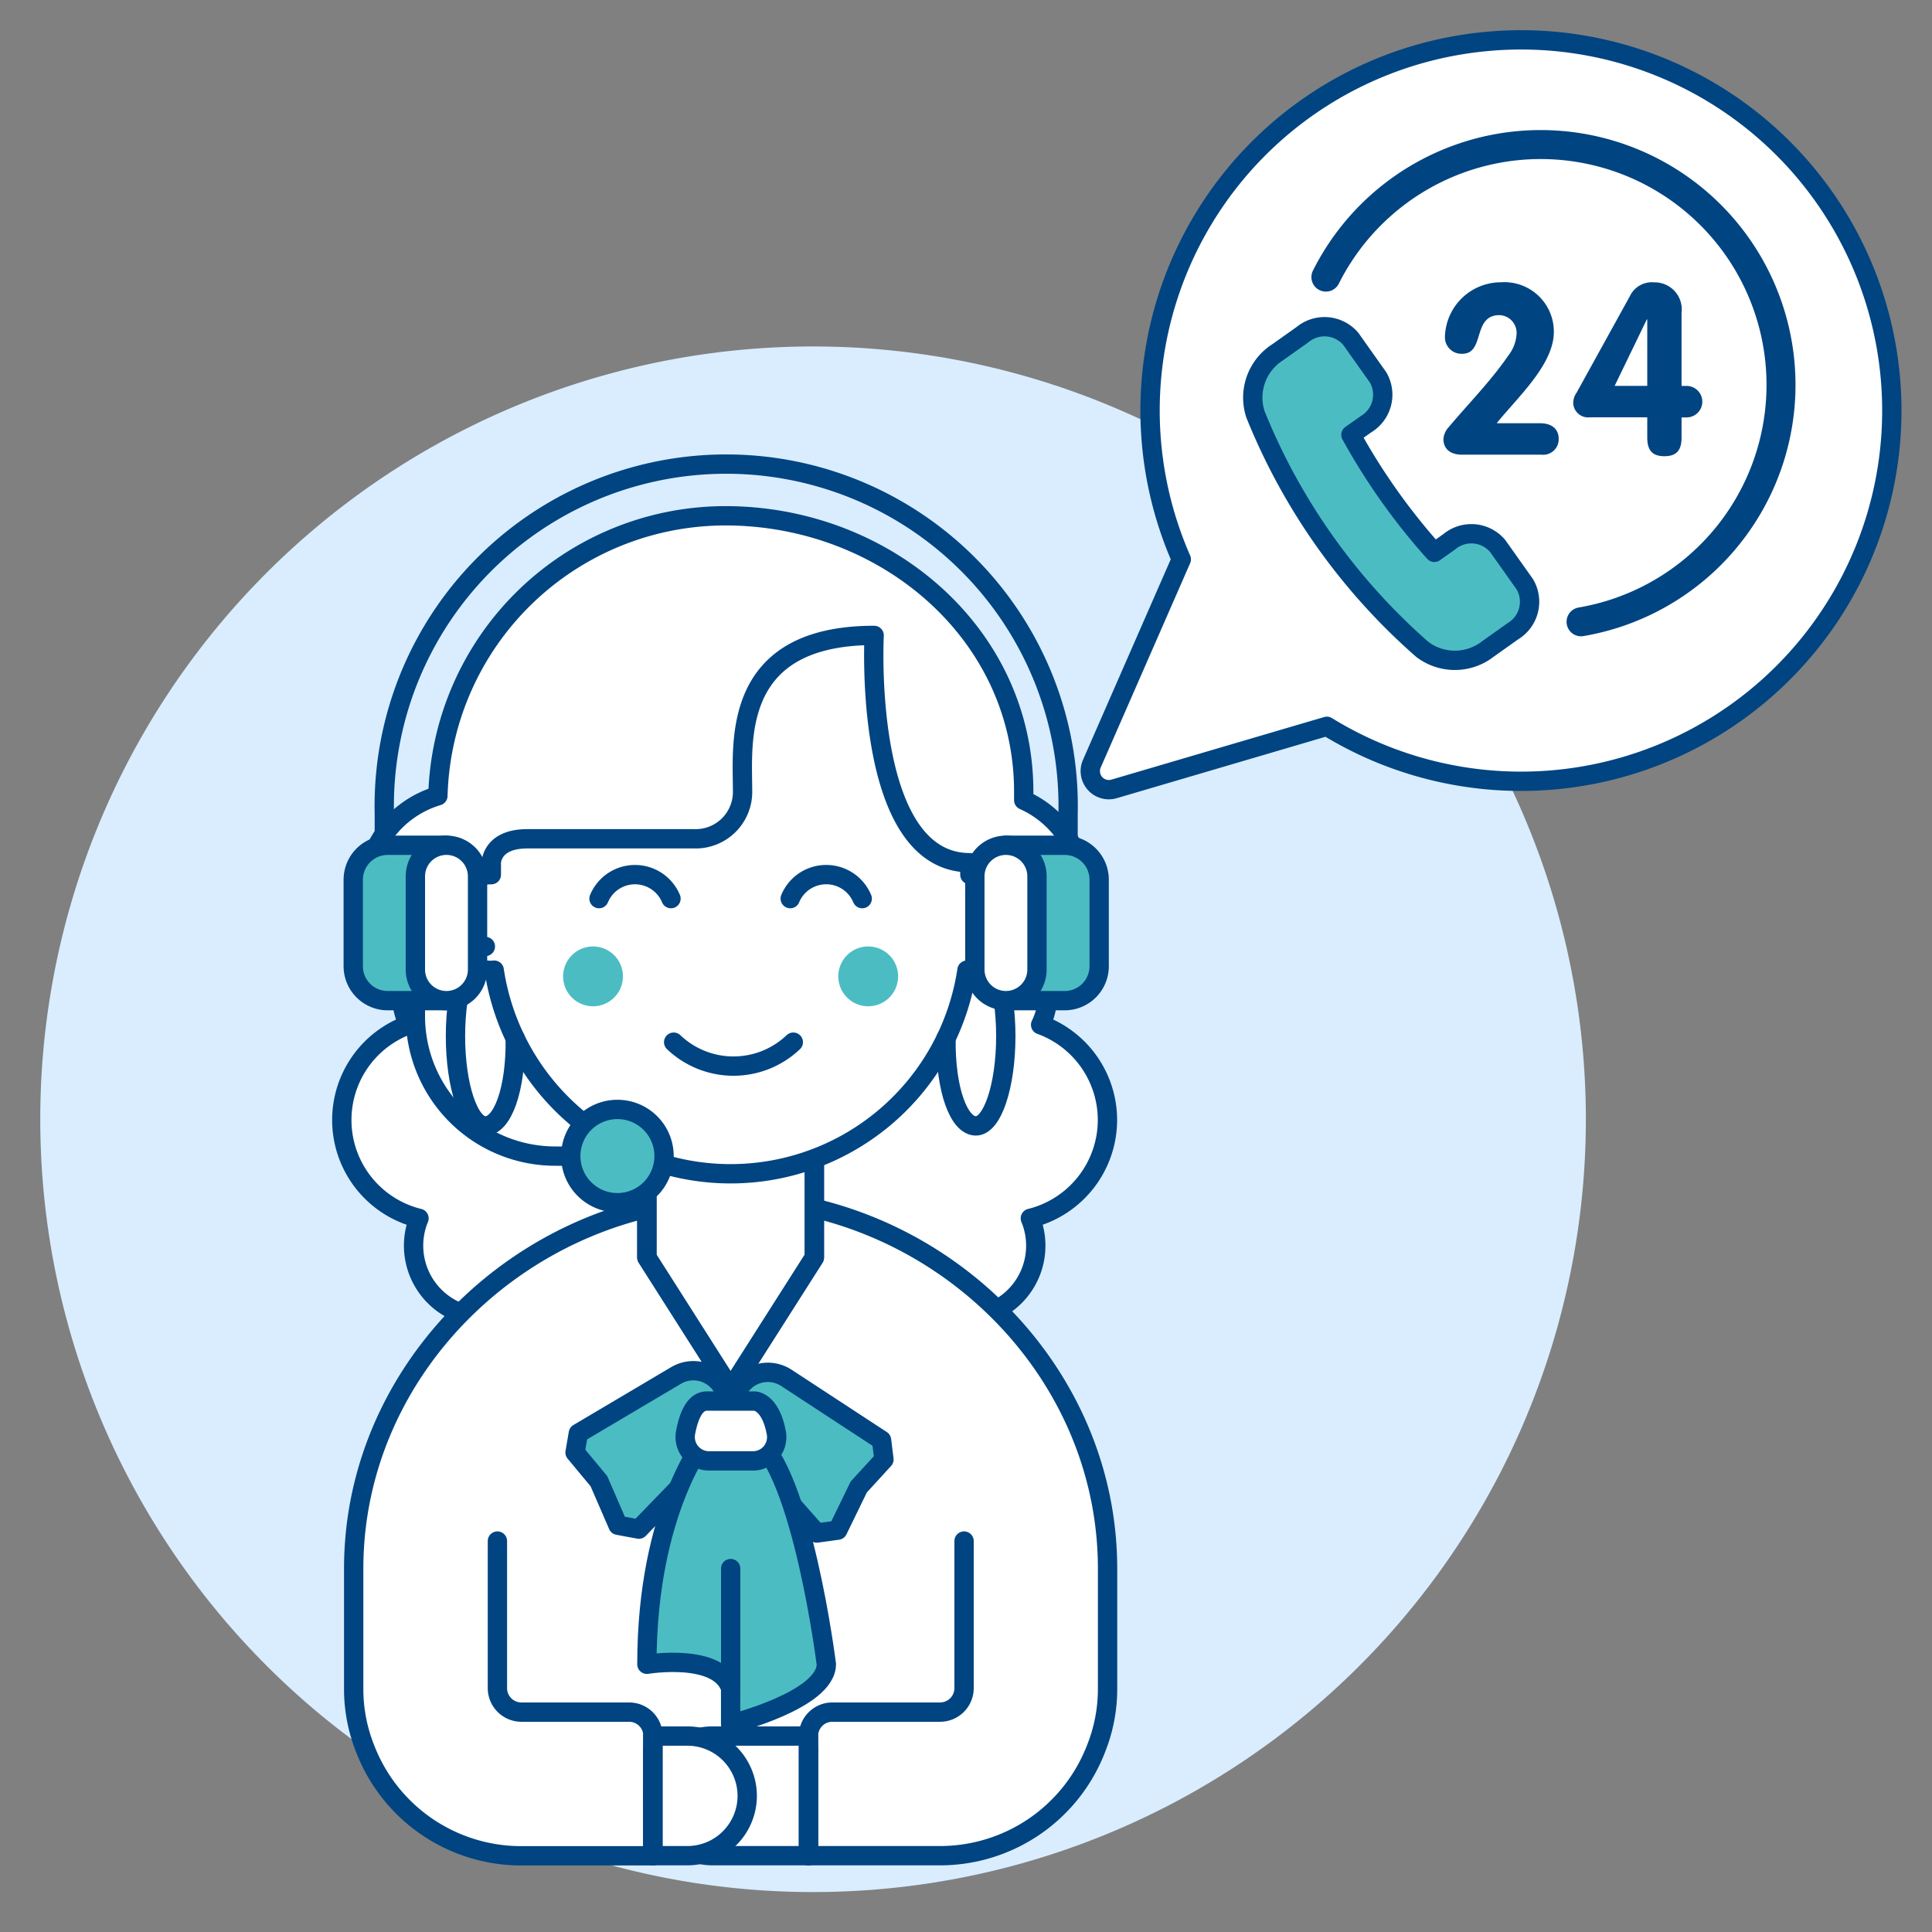 <svg viewBox="0 0 400 400" xmlns="http://www.w3.org/2000/svg"><rect x="0" y="0" width="400" height="400" fill="#808080" stroke="none"/><g transform="matrix(4,0,0,4,0,0)"><path d="M2.084 57.933 A40.000 40.000 0 1 0 82.084 57.933 A40.000 40.000 0 1 0 2.084 57.933 Z" fill="#d9edff"></path><path d="M57.322,57.968a5.249,5.249,0,0,0-3.459-4.926,3.508,3.508,0,0,0,.171-2.7,5.229,5.229,0,0,0-1.046-8.926V40.98c0-8.23-7.209-14.283-15.439-14.283A14.894,14.894,0,0,0,22.666,41.191a5.221,5.221,0,0,0-1.687,9.152,3.515,3.515,0,0,0,.172,2.7,5.24,5.24,0,0,0,.536,10.018,3.711,3.711,0,0,0,3.435,5.125c.076,0,.147-.018.221-.022a3.7,3.7,0,0,0,3.5,2.5c.021,0,.04-.006.061-.006a3.7,3.7,0,0,0,3.168,3.053,5.567,5.567,0,0,0,10.879,0,3.7,3.7,0,0,0,3.168-3.053c.022,0,.041.006.062.006a3.7,3.7,0,0,0,3.495-2.5c.074,0,.145.022.22.022a3.709,3.709,0,0,0,3.435-5.125A5.253,5.253,0,0,0,57.322,57.968Z" fill="#ffffff"></path><path d="M57.322,57.968a5.249,5.249,0,0,0-3.459-4.926,3.508,3.508,0,0,0,.171-2.7,5.229,5.229,0,0,0-1.046-8.926V40.98c0-8.23-7.209-14.283-15.439-14.283A14.894,14.894,0,0,0,22.666,41.191a5.221,5.221,0,0,0-1.687,9.152,3.515,3.515,0,0,0,.172,2.7,5.24,5.24,0,0,0,.536,10.018,3.711,3.711,0,0,0,3.435,5.125c.076,0,.147-.018.221-.022a3.7,3.7,0,0,0,3.5,2.5c.021,0,.04-.006.061-.006a3.7,3.7,0,0,0,3.168,3.053,5.567,5.567,0,0,0,10.879,0,3.7,3.7,0,0,0,3.168-3.053c.022,0,.041.006.062.006a3.7,3.7,0,0,0,3.495-2.5c.074,0,.145.022.22.022a3.709,3.709,0,0,0,3.435-5.125A5.253,5.253,0,0,0,57.322,57.968Z" fill="none" stroke="#004481" stroke-linecap="round" stroke-linejoin="round"></path><path d="M37.817,62c-10.5.123-19.51,8.666-19.51,19.191v6.192a8.292,8.292,0,0,0,.582,3.1,8.656,8.656,0,0,0,8.087,5.573h6.811V90.477h8.059V96.05h6.812a8.655,8.655,0,0,0,8.086-5.573,8.293,8.293,0,0,0,.583-3.1V81.189C57.327,70.664,48.32,62.121,37.817,62Z" fill="#ffffff"></path><path d="M37.817,62c-10.5.123-19.51,8.666-19.51,19.191v6.192a8.292,8.292,0,0,0,.582,3.1,8.656,8.656,0,0,0,8.087,5.573h6.811V90.477h8.059V96.05h6.812a8.655,8.655,0,0,0,8.086-5.573,8.293,8.293,0,0,0,.583-3.1V81.189C57.327,70.664,48.32,62.121,37.817,62Z" fill="none" stroke="#004481" stroke-linecap="round" stroke-linejoin="round"></path><path d="M42.151 65.089L37.816 71.9 33.482 65.089 33.482 58.277 42.151 58.277 42.151 65.089z" fill="#ffffff" stroke="#004481" stroke-linecap="round" stroke-linejoin="round"></path><path d="M42.151 65.089L37.816 71.9 33.482 65.089 33.482 58.277 42.151 58.277 42.151 65.089z" fill="none" stroke="#004481" stroke-linecap="round" stroke-linejoin="round"></path><path d="M52.678,47.75A2.484,2.484,0,0,1,50.2,50.227c-.05,0-.1-.012-.149-.012a12.372,12.372,0,0,1-24.471,0c-.05,0-.1.012-.149.012a2.477,2.477,0,0,1,0-4.954v-.619s0-1.238,1.858-1.238h8.669a2.426,2.426,0,0,0,2.477-2.477c0-2.477-.62-8.05,6.811-8.05,0,0-.619,11.765,4.954,11.765v.619A2.485,2.485,0,0,1,52.678,47.75Z" fill="#ffffff" stroke="#004481" stroke-linecap="round" stroke-linejoin="round"></path><path d="M44.628,46.512a2.018,2.018,0,0,0-3.726,0" fill="none" stroke="#004481" stroke-linecap="round" stroke-linejoin="round"></path><path d="M34.73,46.512a2.018,2.018,0,0,0-3.725,0" fill="none" stroke="#004481" stroke-linecap="round" stroke-linejoin="round"></path><path d="M29.147 50.537 A1.548 1.548 0 1 0 32.243 50.537 A1.548 1.548 0 1 0 29.147 50.537 Z" fill="#4cbcc3"></path><path d="M43.390 50.537 A1.548 1.548 0 1 0 46.486 50.537 A1.548 1.548 0 1 0 43.390 50.537 Z" fill="#4cbcc3"></path><path d="M34.869,53.943a4.49,4.49,0,0,0,6.192,0" fill="none" stroke="#004481" stroke-linecap="round" stroke-linejoin="round"></path><path d="M26.67,53.747c.036,2.67-.67,4.53-1.547,4.53-.855,0-1.548-2.079-1.548-4.644s.693-4.644,1.548-4.644" fill="none" stroke="#004481" stroke-linecap="round" stroke-linejoin="round"></path><path d="M48.965,53.747c-.036,2.67.67,4.53,1.547,4.53.855,0,1.548-2.079,1.548-4.644s-.693-4.644-1.548-4.644" fill="none" stroke="#004481" stroke-linecap="round" stroke-linejoin="round"></path><path d="M35,71.19l-5.066,3-.169.991L31,76.667l.989,2.281,1.078.2,4.453-4.6a1.755,1.755,0,0,0,.249-2.117l-.371-.624A1.755,1.755,0,0,0,35,71.19Z" fill="#4cbcc3" stroke="#004481" stroke-linecap="round" stroke-linejoin="round"></path><path d="M40.7,71.316l4.928,3.225.125,1L44.45,76.964,43.362,79.2l-1.086.149L38.03,74.557a1.754,1.754,0,0,1-.155-2.125l.4-.608A1.755,1.755,0,0,1,40.7,71.316Z" fill="#4cbcc3" stroke="#004481" stroke-linecap="round" stroke-linejoin="round"></path><path d="M36.583,74.377s-3.1,3.716-3.1,11.766c0,0,3.715-.62,4.334,1.238v1.858s4.954-1.239,4.954-3.1c0,0-1.238-9.908-3.715-11.766Z" fill="#4cbcc3" stroke="#004481" stroke-linecap="round" stroke-linejoin="round"></path><path d="M40.187,74.195c-.3-1.676-1.127-1.676-1.127-1.676H36.583c-.645,0-.954.841-1.1,1.647a1.237,1.237,0,0,0,1.222,1.45h2.259A1.229,1.229,0,0,0,40.187,74.195Z" fill="#ffffff" stroke="#004481" stroke-linecap="round" stroke-linejoin="round"></path><path d="M37.82 81.189L37.82 87.381" fill="#ffffff" stroke="#004481" stroke-linecap="round" stroke-linejoin="round"></path><path d="M36.883,96.05h4.963V89.858H36.883a3.1,3.1,0,0,0-3.1,3.1h0A3.1,3.1,0,0,0,36.883,96.05Z" fill="#ffffff" stroke="#004481" stroke-linecap="round" stroke-linejoin="round"></path><path d="M41.846,96.05V89.858a1.235,1.235,0,0,1,1.238-1.239h5.573A1.242,1.242,0,0,0,49.9,87.381V79.765" fill="none" stroke="#004481" stroke-linecap="round" stroke-linejoin="round"></path><path d="M35.576,96.05H33.787V89.858h1.789a3.1,3.1,0,0,1,3.1,3.1h0A3.1,3.1,0,0,1,35.576,96.05Z" fill="#ffffff" stroke="#004481" stroke-linecap="round" stroke-linejoin="round"></path><path d="M33.8,96.05V89.858a1.235,1.235,0,0,0-1.239-1.239H26.984a1.242,1.242,0,0,1-1.238-1.238V79.765" fill="none" stroke="#004481" stroke-linecap="round" stroke-linejoin="round"></path><path d="M21.5,50.185V52.6a7.24,7.24,0,0,0,7.24,7.24h.8" fill="none" stroke="#004481" stroke-linecap="round" stroke-linejoin="round"></path><path d="M19.893,43.751V42.142a17.7,17.7,0,1,1,35.39,0v1.609" fill="none" stroke="#004481" stroke-linecap="round" stroke-linejoin="round"></path><path d="M23.11,51.794H20.067a1.783,1.783,0,0,1-1.783-1.782V45.534a1.783,1.783,0,0,1,1.783-1.783H23.11Z" fill="#4cbcc3" stroke="#004481" stroke-linecap="round" stroke-linejoin="round"></path><path d="M21.5,50.185a1.609,1.609,0,0,0,3.218,0V45.359a1.609,1.609,0,0,0-3.218,0Z" fill="#ffffff" stroke="#004481" stroke-linecap="round" stroke-linejoin="round"></path><path d="M52.067,51.794h3.042a1.782,1.782,0,0,0,1.783-1.782V45.533a1.782,1.782,0,0,0-1.782-1.782H52.067Z" fill="#4cbcc3" stroke="#004481" stroke-linecap="round" stroke-linejoin="round"></path><path d="M53.674,50.185a1.608,1.608,0,1,1-3.216,0V45.359a1.608,1.608,0,1,1,3.216,0Z" fill="#ffffff" stroke="#004481" stroke-linecap="round" stroke-linejoin="round"></path><path d="M34.371,59.838a2.414,2.414,0,1,1-2.413-2.414A2.412,2.412,0,0,1,34.371,59.838Z" fill="#4cbcc3" stroke="#004481" stroke-linecap="round" stroke-linejoin="round"></path><path d="M76.9,2.151a19.18,19.18,0,0,0-15.757,26.8L56.514,39.528a.96.96,0,0,0,1.15,1.306l11.014-3.24A19.188,19.188,0,1,0,76.9,2.151Z" fill="#ffffff"></path><path d="M76.9,2.151a19.18,19.18,0,0,0-15.757,26.8L56.514,39.528a.96.96,0,0,0,1.15,1.306l11.014-3.24A19.188,19.188,0,1,0,76.9,2.151Z" fill="none" stroke="#004481" stroke-linecap="round" stroke-linejoin="round"></path><path d="M70.707,21.955a1.78,1.78,0,0,0,.619-2.427l-1.408-1.987a1.786,1.786,0,0,0-2.5-.22l-1.282.909a2.785,2.785,0,0,0-1.156,3.211A32.161,32.161,0,0,0,73.615,33.61a2.787,2.787,0,0,0,3.413-.03l1.28-.908a1.782,1.782,0,0,0,.618-2.428l-1.408-1.986a1.783,1.783,0,0,0-2.5-.22l-.777.551a32.78,32.78,0,0,1-4.316-6.082Z" fill="#4cbcc3" stroke="#004481" stroke-linecap="round" stroke-linejoin="round"></path><path d="M79.716,21.907c.542,0,.961.247.961.813a.8.8,0,0,1-.887.814H75.673c-.542,0-.961-.247-.961-.814A1.027,1.027,0,0,1,75,22.092c1.023-1.221,2.132-2.329,3.069-3.686a2.033,2.033,0,0,0,.431-1.145.921.921,0,0,0-.887-.95c-1.417,0-.74,2-1.922,2a.853.853,0,0,1-.9-.9,2.9,2.9,0,0,1,2.9-2.8,2.56,2.56,0,0,1,2.736,2.564c0,1.713-1.91,3.414-2.957,4.733Z" fill="#004481"></path><path d="M82.292,21.6a.775.775,0,0,1-.863-.728.937.937,0,0,1,.173-.542l2.76-5a1.255,1.255,0,0,1,1.258-.715,1.4,1.4,0,0,1,1.417,1.578v3.784h.21a.815.815,0,1,1,0,1.627h-.21v1.047c0,.654-.259.962-.887.962s-.888-.308-.888-.962V21.6Zm2.97-5.066h-.024l-1.664,3.439h1.688Z" fill="#004481"></path><path d="M81.835,32.184A12.439,12.439,0,1,0,68.628,14.343" fill="none" stroke="#004481" stroke-linecap="round" stroke-linejoin="round" stroke-width="1.5"></path></g></svg>
